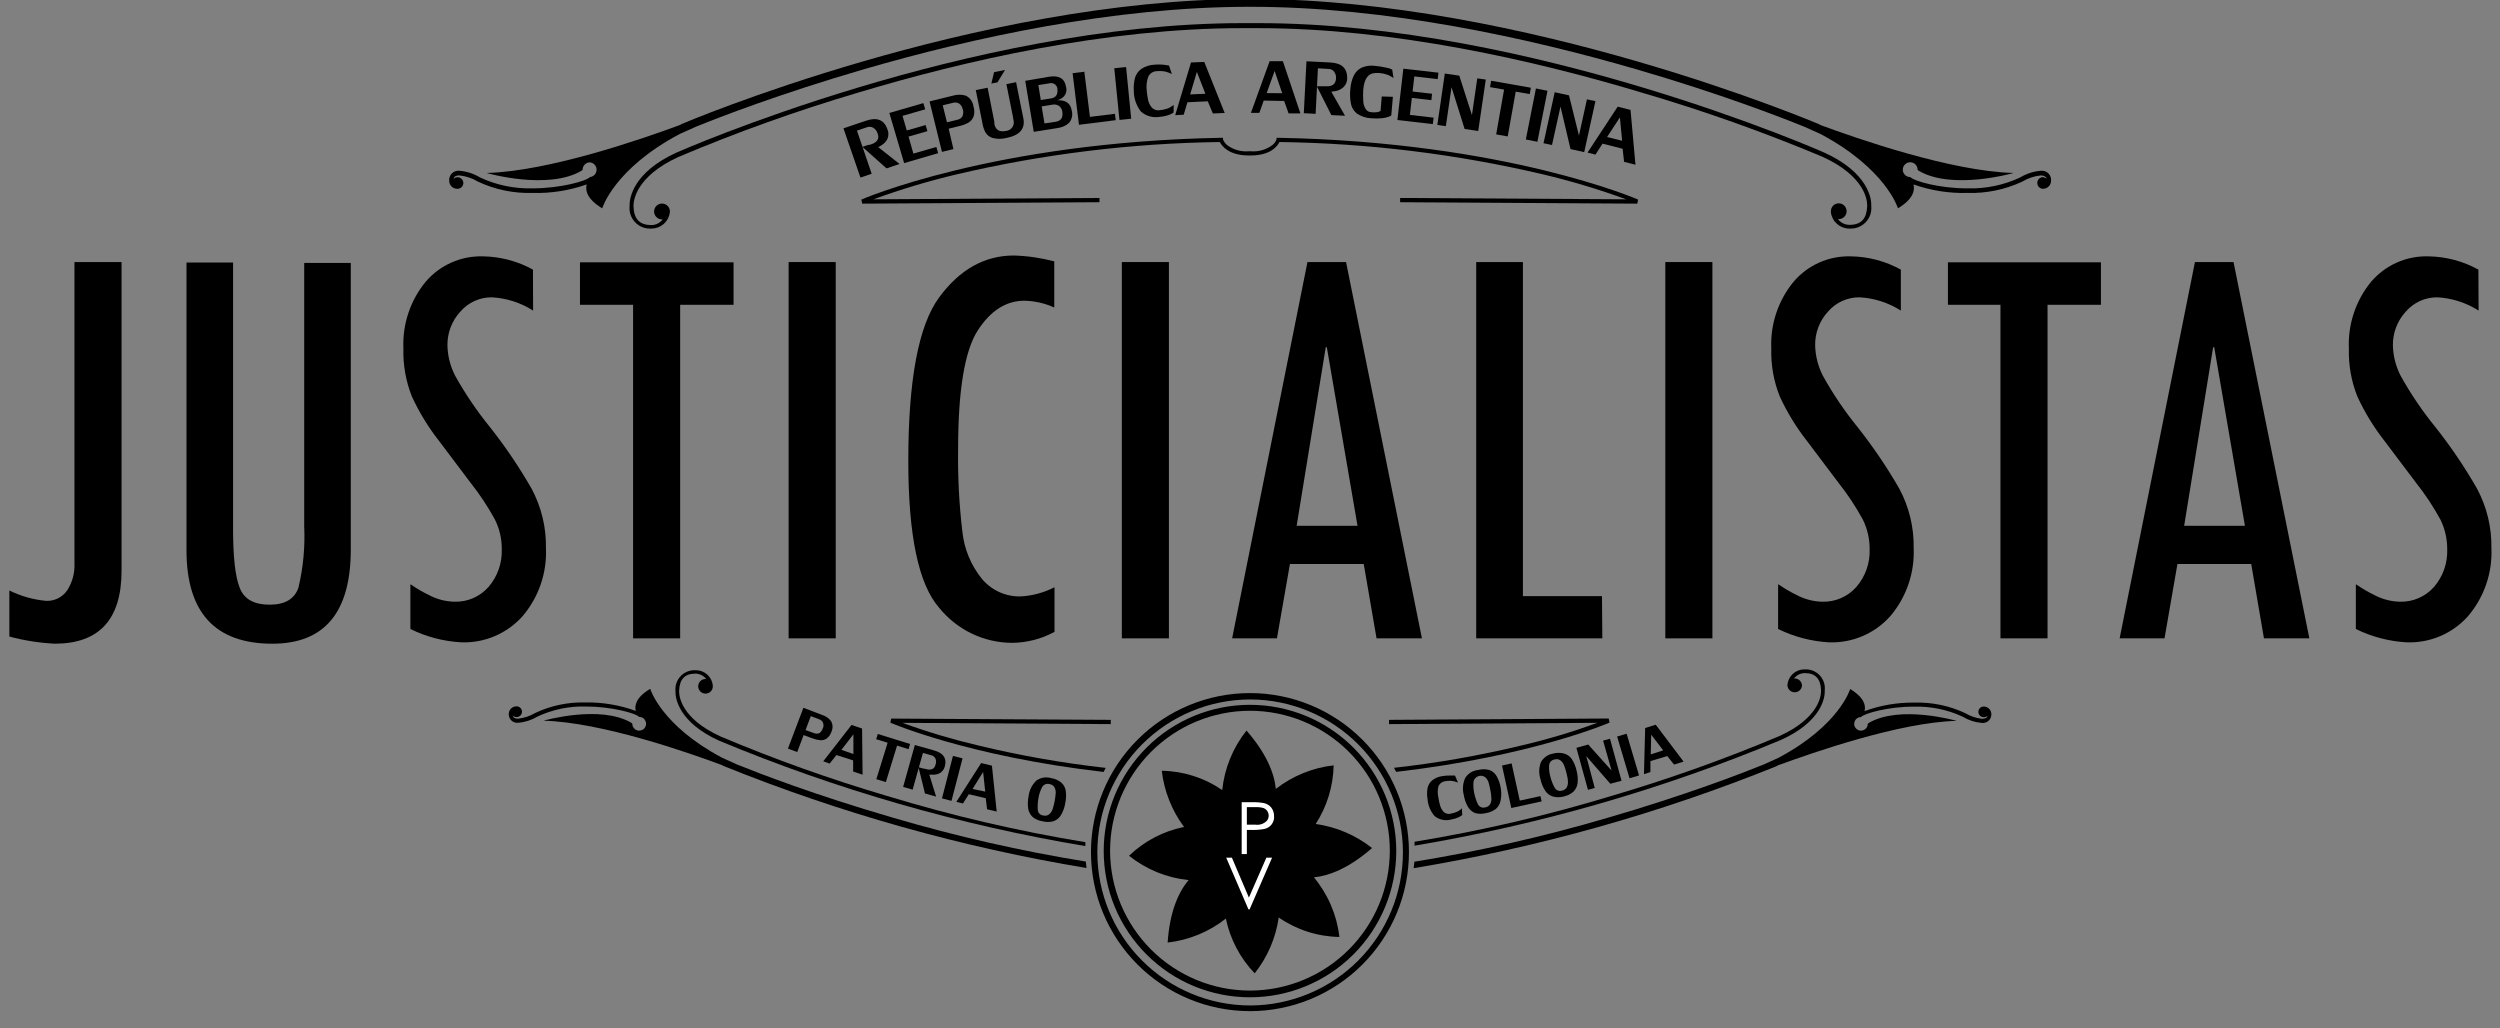 <svg width="124" height="51" viewBox="0 0 124 51" fill="none" xmlns="http://www.w3.org/2000/svg">
<rect x="0" y="0" width="124" height="51" fill="#808080" stroke="none"/>
<g clip-path="url(#clip0_1212_446)">
<path d="M43.551 7.29L44.617 8.133L43.972 8.352L42.775 7.285L43.075 7.184H43.133L43.209 7.159C43.505 7.062 43.631 6.881 43.53 6.623C43.498 6.506 43.422 6.405 43.319 6.341C43.272 6.312 43.219 6.295 43.164 6.29C43.109 6.285 43.054 6.292 43.003 6.311L42.505 6.48L43.235 8.618L42.678 8.807L41.835 6.366L42.956 5.987C43.5 5.801 43.854 5.945 44.015 6.408C44.048 6.485 44.065 6.567 44.065 6.651C44.065 6.734 44.048 6.817 44.015 6.893C43.951 7.018 43.855 7.123 43.736 7.197L43.572 7.294L43.551 7.29Z" fill="black"/>
<path d="M44.111 5.603L45.798 5.114L45.891 5.422L44.765 5.746L44.976 6.471L45.911 6.202L46 6.505L45.064 6.775L45.304 7.618L46.443 7.289L46.531 7.597L44.845 8.09L44.111 5.603Z" fill="black"/>
<path d="M48.285 5.287C48.341 5.451 48.341 5.629 48.285 5.793C48.233 5.919 48.139 6.025 48.02 6.092C47.877 6.167 47.726 6.223 47.568 6.256L47.054 6.383L47.29 7.395L46.721 7.534L46.105 5.03L47.256 4.747C47.469 4.681 47.697 4.681 47.91 4.747C48.012 4.799 48.1 4.875 48.166 4.969C48.231 5.064 48.272 5.173 48.285 5.287ZM47.745 5.405C47.735 5.35 47.714 5.299 47.684 5.252C47.653 5.206 47.614 5.166 47.568 5.135C47.525 5.11 47.477 5.093 47.427 5.087C47.377 5.08 47.326 5.084 47.278 5.097L46.759 5.223L46.97 6.067L47.467 5.944C47.521 5.937 47.573 5.918 47.619 5.889C47.664 5.86 47.703 5.821 47.733 5.776C47.761 5.715 47.776 5.648 47.779 5.581C47.781 5.514 47.77 5.447 47.745 5.384V5.405Z" fill="black"/>
<path d="M49.921 6.843C49.696 6.901 49.459 6.901 49.234 6.843C49.089 6.799 48.965 6.705 48.884 6.577C48.813 6.445 48.763 6.303 48.737 6.155L48.399 4.469L48.985 4.351L49.319 6.037C49.319 6.037 49.319 6.037 49.319 6.079C49.32 6.102 49.32 6.124 49.319 6.147C49.377 6.442 49.576 6.568 49.904 6.493C49.965 6.487 50.024 6.468 50.077 6.437C50.129 6.406 50.175 6.364 50.21 6.314C50.245 6.264 50.268 6.207 50.279 6.146C50.289 6.086 50.287 6.025 50.271 5.966C50.271 5.944 50.271 5.915 50.25 5.885C50.253 5.867 50.253 5.849 50.25 5.831L49.917 4.174L50.398 4.077L50.731 5.734L50.756 5.856C50.866 6.379 50.587 6.708 49.921 6.843ZM49.85 3.47L49.474 4.085L49.171 4.144L49.306 3.579L49.85 3.47Z" fill="black"/>
<path d="M52.029 3.807C52.526 3.727 52.804 3.891 52.872 4.296C52.901 4.384 52.904 4.479 52.882 4.569C52.859 4.659 52.812 4.741 52.745 4.806C52.656 4.888 52.547 4.946 52.429 4.975C52.851 4.949 53.1 5.118 53.159 5.485C53.188 5.591 53.191 5.703 53.167 5.81C53.142 5.917 53.092 6.017 53.02 6.1C52.863 6.239 52.667 6.326 52.459 6.349L51.274 6.539L50.852 4.009L52.029 3.807ZM52.45 4.393C52.443 4.346 52.426 4.302 52.399 4.263C52.373 4.224 52.339 4.191 52.299 4.167C52.259 4.143 52.214 4.127 52.167 4.122C52.121 4.116 52.073 4.121 52.029 4.136L51.502 4.22L51.624 4.962L52.13 4.882C52.379 4.84 52.488 4.675 52.442 4.393H52.45ZM52.358 6.041C52.627 5.999 52.737 5.83 52.691 5.535C52.684 5.479 52.665 5.424 52.636 5.375C52.607 5.325 52.568 5.283 52.522 5.249C52.428 5.191 52.315 5.17 52.206 5.19L51.666 5.278L51.805 6.121L52.358 6.041Z" fill="black"/>
<path d="M54.061 5.797L55.301 5.645L55.339 5.961L53.517 6.189L53.201 3.63L53.783 3.558L54.061 5.797Z" fill="black"/>
<path d="M55.854 3.326L56.107 5.889L55.525 5.949L55.268 3.385L55.854 3.326Z" fill="black"/>
<path d="M58.21 5.578C58.21 5.578 58.147 5.633 58.02 5.683C57.867 5.744 57.705 5.781 57.54 5.793C57.37 5.825 57.196 5.818 57.03 5.772C56.864 5.726 56.711 5.642 56.583 5.527C56.355 5.229 56.234 4.864 56.237 4.49C56.222 4.269 56.245 4.046 56.304 3.832C56.362 3.662 56.473 3.514 56.621 3.411C56.811 3.289 57.031 3.219 57.257 3.208C57.404 3.196 57.553 3.196 57.7 3.208L57.982 3.251L58.126 3.672C58.041 3.629 57.952 3.594 57.86 3.567C57.713 3.527 57.56 3.514 57.409 3.529C57.312 3.525 57.217 3.55 57.135 3.601C57.053 3.652 56.988 3.727 56.95 3.815C56.878 4.02 56.852 4.237 56.874 4.452C56.886 4.622 56.91 4.791 56.945 4.958C56.973 5.093 57.034 5.219 57.122 5.325C57.164 5.374 57.217 5.413 57.276 5.438C57.335 5.464 57.399 5.475 57.464 5.472C57.607 5.463 57.749 5.436 57.885 5.392C57.975 5.362 58.059 5.318 58.134 5.262C58.164 5.244 58.191 5.223 58.214 5.198L58.21 5.578Z" fill="black"/>
<path d="M58.897 5.072L58.712 5.691L58.29 5.712L59.074 3.099L59.732 3.073L60.744 5.603L60.158 5.628L59.905 5.025L58.897 5.072ZM59.787 4.65L59.365 3.567L59.032 4.684L59.787 4.65Z" fill="black"/>
<path d="M62.682 4.988L62.463 5.599H62.046L62.973 3.036H63.631L64.5 5.624H63.914L63.694 5.009L62.682 4.988ZM63.597 4.625L63.222 3.52L62.826 4.617L63.597 4.625Z" fill="black"/>
<path d="M66.039 4.562L66.714 5.742L66.035 5.708L65.314 4.279H65.63H65.689H65.773C66.083 4.296 66.247 4.169 66.267 3.9C66.28 3.778 66.246 3.656 66.174 3.558C66.141 3.514 66.098 3.479 66.049 3.455C66 3.431 65.946 3.418 65.892 3.419L65.369 3.389L65.255 5.645L64.669 5.615L64.8 3.04L65.98 3.099C66.558 3.128 66.823 3.389 66.823 3.887C66.822 3.971 66.804 4.054 66.77 4.131C66.736 4.208 66.687 4.277 66.625 4.334C66.52 4.426 66.392 4.489 66.254 4.515C66.192 4.529 66.128 4.538 66.064 4.54C66.064 4.54 66.035 4.566 66.039 4.562Z" fill="black"/>
<path d="M69.088 4.802L69.007 5.725C69.007 5.725 68.969 5.759 68.889 5.788C68.778 5.83 68.662 5.855 68.544 5.864C68.359 5.883 68.172 5.883 67.987 5.864C67.752 5.85 67.524 5.776 67.325 5.649C67.168 5.534 67.057 5.367 67.013 5.177C66.959 4.918 66.948 4.651 66.98 4.389C66.996 4.163 67.055 3.943 67.152 3.739C67.233 3.576 67.365 3.442 67.528 3.36C67.725 3.273 67.942 3.24 68.156 3.263C68.366 3.28 68.574 3.312 68.78 3.36C68.876 3.374 68.969 3.406 69.054 3.453L69.117 3.874L69.033 3.815C68.956 3.766 68.874 3.726 68.788 3.697C68.666 3.655 68.538 3.63 68.409 3.621H68.24C67.873 3.621 67.662 3.891 67.616 4.464C67.606 4.634 67.606 4.805 67.616 4.975C67.616 5.108 67.648 5.24 67.709 5.358C67.732 5.412 67.769 5.458 67.816 5.494C67.862 5.529 67.917 5.552 67.975 5.561C68.09 5.579 68.209 5.579 68.324 5.561C68.378 5.55 68.429 5.53 68.476 5.502L68.535 4.785L69.088 4.802Z" fill="black"/>
<path d="M69.606 3.407L71.347 3.605L71.309 3.925L70.15 3.79L70.065 4.541L71.031 4.65L70.997 4.967L70.027 4.857L69.93 5.7L71.106 5.835L71.069 6.156L69.311 5.953L69.606 3.407Z" fill="black"/>
<path d="M73.008 5.709L73.273 3.887L73.695 3.946L73.32 6.497L72.645 6.396L71.996 4.326L71.714 6.257L71.292 6.198L71.663 3.647L72.38 3.752L73.008 5.709Z" fill="black"/>
<path d="M74.602 4.444L73.906 4.322L73.961 4.005L75.93 4.351L75.875 4.667L75.18 4.545L74.783 6.767L74.21 6.666L74.602 4.444Z" fill="black"/>
<path d="M76.756 4.503L76.254 7.032L75.681 6.918L76.182 4.389L76.756 4.503Z" fill="black"/>
<path d="M78.316 6.724L78.712 4.928L79.134 5.017L78.577 7.546L77.898 7.395L77.401 5.287L76.979 7.192L76.558 7.104L77.114 4.574L77.822 4.73L78.316 6.724Z" fill="black"/>
<path d="M79.487 7.125L79.133 7.669L78.741 7.568L80.238 5.291L80.874 5.451L81.119 8.171L80.554 8.027L80.482 7.378L79.487 7.125ZM80.457 6.982L80.347 5.822L79.711 6.796L80.457 6.982Z" fill="black"/>
<path d="M61.625 1.396C54.879 1.396 47.868 2.998 42.556 4.596C39.525 5.492 36.546 6.559 33.635 7.791C31.527 8.765 31.426 9.954 31.422 10.194V10.249C31.447 10.861 31.717 11.156 32.294 11.164H32.324C32.431 11.161 32.535 11.133 32.63 11.084C32.724 11.036 32.807 10.966 32.872 10.882H32.838C32.762 10.882 32.687 10.861 32.623 10.819C32.559 10.778 32.508 10.718 32.477 10.649C32.446 10.579 32.436 10.501 32.448 10.426C32.461 10.351 32.495 10.28 32.547 10.224C32.598 10.168 32.666 10.128 32.74 10.109C32.814 10.091 32.892 10.094 32.964 10.119C33.036 10.144 33.099 10.19 33.146 10.25C33.193 10.311 33.221 10.384 33.226 10.46C33.228 10.484 33.228 10.508 33.226 10.532C33.199 10.75 33.094 10.952 32.931 11.1C32.768 11.247 32.557 11.332 32.337 11.337H32.282C32.136 11.344 31.991 11.319 31.856 11.265C31.721 11.21 31.6 11.128 31.5 11.022C31.4 10.916 31.324 10.79 31.277 10.653C31.23 10.515 31.213 10.369 31.228 10.224C31.224 10.202 31.224 10.179 31.228 10.156C31.228 9.853 31.38 8.554 33.563 7.564C33.563 7.564 48.066 1.151 61.642 1.147H62.401C75.972 1.147 90.466 7.559 90.475 7.564C92.659 8.554 92.819 9.853 92.815 10.156C92.816 10.179 92.816 10.201 92.815 10.224C92.829 10.369 92.811 10.515 92.764 10.653C92.717 10.791 92.64 10.916 92.54 11.022C92.439 11.128 92.317 11.21 92.182 11.265C92.047 11.319 91.902 11.344 91.757 11.337H91.702C91.481 11.332 91.271 11.247 91.107 11.1C90.944 10.952 90.839 10.75 90.812 10.532C90.81 10.508 90.81 10.484 90.812 10.46C90.815 10.359 90.858 10.264 90.93 10.194C91.002 10.124 91.099 10.085 91.2 10.085C91.304 10.085 91.404 10.126 91.477 10.2C91.551 10.273 91.592 10.373 91.592 10.477C91.592 10.581 91.551 10.681 91.477 10.754C91.404 10.828 91.304 10.869 91.2 10.869H91.162C91.227 10.954 91.31 11.023 91.404 11.072C91.499 11.121 91.603 11.148 91.71 11.152H91.74C92.317 11.152 92.583 10.848 92.612 10.237V10.182C92.612 9.941 92.52 8.753 90.403 7.779C87.477 6.551 84.485 5.488 81.44 4.596C76.128 2.998 69.129 1.396 62.375 1.396H61.625Z" fill="black"/>
<path d="M61.967 0.337C55.221 0.337 48.206 1.88 42.889 3.423C38.673 4.65 35.651 5.826 34.525 6.282L33.715 6.644C30.444 8.381 29.87 10.333 29.87 10.333C29.095 9.865 29.027 9.431 29.099 9.148C28.237 9.452 27.327 9.595 26.413 9.57C25.48 9.597 24.553 9.405 23.707 9.009C23.426 8.839 23.11 8.734 22.784 8.702C22.569 8.702 22.518 8.786 22.497 8.87C22.53 8.838 22.572 8.814 22.617 8.801C22.662 8.788 22.709 8.787 22.755 8.796C22.8 8.806 22.843 8.827 22.879 8.857C22.915 8.886 22.943 8.925 22.961 8.968C22.979 9.011 22.985 9.058 22.981 9.105C22.976 9.151 22.96 9.196 22.935 9.235C22.909 9.274 22.874 9.306 22.833 9.328C22.792 9.351 22.746 9.363 22.699 9.363H22.67C22.616 9.363 22.563 9.352 22.514 9.33C22.465 9.308 22.421 9.276 22.384 9.237C22.348 9.197 22.32 9.151 22.302 9.1C22.285 9.049 22.278 8.995 22.282 8.942C22.28 8.918 22.28 8.894 22.282 8.87C22.297 8.75 22.358 8.64 22.454 8.565C22.55 8.49 22.671 8.455 22.792 8.47C23.153 8.5 23.502 8.614 23.812 8.803C24.628 9.184 25.522 9.368 26.422 9.342C27.805 9.342 29.095 8.976 29.263 8.782C29.353 8.772 29.437 8.729 29.497 8.662C29.558 8.595 29.591 8.507 29.591 8.417C29.591 8.326 29.558 8.239 29.497 8.172C29.437 8.105 29.353 8.062 29.263 8.052C29.166 8.052 29.073 8.091 29.004 8.16C28.935 8.229 28.897 8.322 28.897 8.419L28.859 8.461C27.172 9.46 24.133 8.579 24.133 8.579C27.227 8.503 31.919 6.868 33.72 6.202L33.808 6.151C33.808 6.151 48.362 -0.047 61.962 -0.051H62.047C75.647 -0.051 90.188 6.151 90.201 6.151L90.294 6.202C92.09 6.868 96.782 8.503 99.877 8.579C99.877 8.579 96.824 9.46 95.155 8.461L95.113 8.419C95.113 8.346 95.093 8.275 95.053 8.214C95.013 8.153 94.955 8.105 94.888 8.077C94.821 8.049 94.747 8.041 94.675 8.055C94.604 8.069 94.538 8.104 94.487 8.156C94.435 8.207 94.4 8.273 94.386 8.344C94.372 8.416 94.379 8.49 94.408 8.557C94.436 8.624 94.484 8.682 94.545 8.722C94.606 8.762 94.677 8.783 94.75 8.782C94.915 8.976 96.205 9.351 97.592 9.342C98.49 9.368 99.383 9.184 100.197 8.803C100.507 8.615 100.856 8.501 101.217 8.47C101.277 8.462 101.338 8.466 101.397 8.482C101.455 8.498 101.51 8.526 101.558 8.563C101.606 8.6 101.646 8.646 101.675 8.699C101.705 8.752 101.724 8.81 101.732 8.87C101.732 8.896 101.732 8.921 101.732 8.942C101.735 8.996 101.728 9.05 101.709 9.1C101.691 9.151 101.663 9.198 101.626 9.237C101.59 9.277 101.545 9.308 101.496 9.33C101.447 9.352 101.393 9.363 101.34 9.363H101.306C101.235 9.355 101.17 9.321 101.123 9.268C101.076 9.214 101.05 9.146 101.05 9.075C101.05 9.004 101.076 8.935 101.123 8.882C101.17 8.829 101.235 8.794 101.306 8.786C101.383 8.787 101.457 8.817 101.512 8.87C101.487 8.786 101.437 8.71 101.222 8.702C100.896 8.734 100.582 8.839 100.302 9.009C99.456 9.404 98.529 9.596 97.596 9.57C96.682 9.595 95.772 9.452 94.91 9.148C94.982 9.431 94.91 9.865 94.139 10.333C94.139 10.333 93.561 8.381 90.294 6.644L89.484 6.282C88.354 5.826 85.344 4.65 81.116 3.423C75.799 1.88 68.792 0.337 62.038 0.337H61.967Z" fill="black"/>
<path d="M69.446 10.03V9.819L80.656 9.886C79.306 9.393 77.927 8.979 76.528 8.647C72.243 7.64 67.861 7.102 63.459 7.045C63.366 7.239 63.037 7.715 62.017 7.711H61.946C60.942 7.711 60.601 7.239 60.504 7.045C56.109 7.103 51.734 7.641 47.455 8.647C46.055 8.978 44.675 9.392 43.324 9.886L54.534 9.819V10.03L42.767 10.101L42.721 9.899C42.721 9.899 49.247 7.045 60.575 6.834H60.66V6.914C60.704 7.024 60.775 7.121 60.866 7.197C61.171 7.425 61.549 7.534 61.929 7.504H62.047C62.426 7.534 62.804 7.425 63.109 7.197C63.204 7.124 63.275 7.026 63.316 6.914V6.834H63.396C74.728 7.045 81.238 9.895 81.25 9.899L81.208 10.101L69.437 10.03H69.446Z" fill="black"/>
<path d="M43.994 39.478C41.187 38.651 38.43 37.666 35.734 36.527C33.77 35.629 33.69 34.525 33.685 34.305V34.255C33.707 33.69 33.96 33.412 34.491 33.412H34.52C34.619 33.417 34.715 33.443 34.802 33.489C34.89 33.535 34.966 33.599 35.026 33.677H34.992C34.896 33.677 34.804 33.715 34.736 33.783C34.668 33.851 34.63 33.944 34.63 34.04C34.63 34.136 34.668 34.228 34.736 34.296C34.804 34.364 34.896 34.402 34.992 34.402C35.086 34.404 35.176 34.368 35.244 34.303C35.312 34.239 35.352 34.15 35.355 34.057C35.357 34.036 35.357 34.014 35.355 33.993C35.333 33.79 35.237 33.601 35.085 33.463C34.934 33.325 34.738 33.247 34.533 33.243H34.482C34.348 33.237 34.214 33.261 34.089 33.312C33.964 33.362 33.851 33.439 33.759 33.537C33.666 33.635 33.595 33.752 33.551 33.879C33.508 34.006 33.492 34.142 33.504 34.276C33.503 34.297 33.503 34.318 33.504 34.339C33.504 34.617 33.648 35.823 35.667 36.738C41.503 39.169 47.598 40.923 53.834 41.966C53.834 41.903 53.834 41.835 53.834 41.772C50.506 41.227 47.219 40.46 43.994 39.478Z" fill="black"/>
<path d="M88.346 36.696C90.365 35.781 90.513 34.588 90.508 34.297C90.512 34.276 90.512 34.255 90.508 34.234C90.522 34.099 90.506 33.964 90.463 33.836C90.419 33.708 90.348 33.591 90.255 33.493C90.163 33.395 90.05 33.319 89.925 33.268C89.8 33.218 89.665 33.195 89.53 33.201H89.48C89.275 33.205 89.079 33.283 88.927 33.421C88.776 33.559 88.68 33.748 88.658 33.951C88.656 33.972 88.656 33.993 88.658 34.014C88.667 34.103 88.709 34.185 88.776 34.245C88.842 34.305 88.929 34.338 89.018 34.338C89.107 34.338 89.194 34.305 89.26 34.245C89.327 34.185 89.369 34.103 89.379 34.014C89.379 33.967 89.369 33.92 89.351 33.876C89.333 33.832 89.306 33.792 89.272 33.758C89.239 33.724 89.199 33.698 89.155 33.679C89.111 33.661 89.064 33.652 89.016 33.652H88.982C89.043 33.574 89.119 33.51 89.206 33.464C89.293 33.418 89.39 33.392 89.488 33.386H89.518C90.053 33.386 90.302 33.673 90.323 34.229C90.326 34.246 90.326 34.263 90.323 34.28C90.323 34.499 90.234 35.604 88.274 36.502C85.577 37.639 82.818 38.624 80.011 39.453C76.783 40.437 73.492 41.205 70.162 41.751V41.945C76.404 40.897 82.505 39.136 88.346 36.696Z" fill="black"/>
<path d="M98.422 35.043H98.393C98.322 35.043 98.255 35.071 98.205 35.121C98.155 35.171 98.127 35.238 98.127 35.309C98.127 35.379 98.155 35.447 98.205 35.496C98.255 35.546 98.322 35.574 98.393 35.574C98.428 35.575 98.463 35.568 98.495 35.555C98.528 35.542 98.557 35.523 98.582 35.498C98.561 35.578 98.515 35.646 98.317 35.654C98.019 35.622 97.731 35.526 97.474 35.372C96.691 35.004 95.834 34.825 94.969 34.849C94.121 34.837 93.278 34.979 92.482 35.271C92.549 35.009 92.482 34.609 91.769 34.175C91.769 34.175 91.238 35.983 88.207 37.59L87.461 37.927C86.415 38.348 83.624 39.436 79.712 40.57C76.575 41.493 73.382 42.218 70.154 42.741L70.116 43.062C76.283 42.04 82.318 40.343 88.114 38.003L88.198 37.956C89.885 37.341 94.21 35.823 97.052 35.755C97.052 35.755 94.227 34.942 92.68 35.865L92.642 35.907C92.641 35.974 92.621 36.039 92.583 36.093C92.546 36.148 92.493 36.191 92.431 36.216C92.369 36.241 92.302 36.247 92.237 36.233C92.171 36.22 92.112 36.187 92.065 36.14C92.018 36.093 91.986 36.033 91.974 35.967C91.961 35.902 91.968 35.834 91.994 35.773C92.019 35.712 92.062 35.659 92.118 35.622C92.173 35.586 92.238 35.566 92.305 35.566C92.461 35.389 93.654 35.043 94.936 35.051C95.769 35.027 96.596 35.197 97.351 35.549C97.638 35.724 97.961 35.829 98.296 35.857C98.351 35.864 98.407 35.86 98.461 35.845C98.515 35.83 98.566 35.804 98.609 35.77C98.653 35.736 98.69 35.693 98.717 35.644C98.744 35.595 98.762 35.541 98.768 35.486C98.776 35.433 98.773 35.379 98.759 35.327C98.746 35.275 98.721 35.227 98.687 35.185C98.653 35.143 98.611 35.109 98.563 35.084C98.516 35.06 98.463 35.046 98.41 35.043H98.422Z" fill="black"/>
<path d="M44.306 40.562C40.394 39.428 37.602 38.34 36.557 37.919L35.811 37.581C32.784 35.975 32.252 34.166 32.252 34.166C31.532 34.588 31.468 35.01 31.536 35.262C30.739 34.971 29.896 34.828 29.048 34.841C28.184 34.817 27.326 34.996 26.544 35.364C26.287 35.517 25.999 35.614 25.701 35.646C25.503 35.646 25.456 35.57 25.435 35.49C25.486 35.539 25.554 35.566 25.625 35.566C25.695 35.566 25.763 35.538 25.813 35.488C25.863 35.438 25.891 35.371 25.891 35.3C25.891 35.23 25.863 35.162 25.813 35.112C25.763 35.063 25.695 35.035 25.625 35.035H25.595C25.542 35.038 25.489 35.052 25.442 35.076C25.394 35.101 25.352 35.135 25.318 35.176C25.284 35.218 25.259 35.267 25.245 35.318C25.232 35.37 25.229 35.424 25.237 35.477C25.243 35.533 25.261 35.587 25.288 35.636C25.315 35.684 25.352 35.727 25.395 35.762C25.439 35.796 25.49 35.822 25.544 35.837C25.598 35.851 25.654 35.855 25.709 35.848C26.045 35.821 26.37 35.715 26.658 35.541C27.412 35.189 28.238 35.018 29.069 35.043C30.334 35.043 31.548 35.38 31.7 35.557C31.768 35.557 31.834 35.576 31.891 35.613C31.948 35.65 31.992 35.703 32.019 35.765C32.045 35.828 32.053 35.897 32.04 35.963C32.027 36.029 31.995 36.091 31.947 36.139C31.9 36.187 31.839 36.22 31.773 36.234C31.706 36.247 31.637 36.241 31.575 36.215C31.512 36.189 31.458 36.145 31.421 36.089C31.383 36.033 31.363 35.967 31.363 35.899L31.325 35.857C29.778 34.934 26.953 35.747 26.953 35.747C29.82 35.815 34.162 37.333 35.806 37.948L35.891 37.994C41.687 40.334 47.723 42.03 53.889 43.053C53.889 42.948 53.864 42.843 53.855 42.733C50.63 42.21 47.44 41.485 44.306 40.562Z" fill="black"/>
<path d="M48.555 36.983C47.269 36.682 46.002 36.305 44.761 35.853L55.094 35.916V35.705L44.204 35.642L44.162 35.844C44.162 35.844 47.956 37.505 54.74 38.289C54.774 38.222 54.803 38.155 54.841 38.087C52.725 37.851 50.625 37.482 48.555 36.983Z" fill="black"/>
<path d="M79.834 35.84L79.792 35.638L68.894 35.705V35.916L79.231 35.852C77.99 36.305 76.723 36.683 75.437 36.982C73.364 37.481 71.261 37.849 69.142 38.083C69.18 38.15 69.21 38.218 69.248 38.285C76.04 37.497 79.826 35.844 79.834 35.84Z" fill="black"/>
<path d="M54.112 42.282C54.11 41.245 54.312 40.217 54.708 39.258C55.103 38.299 55.684 37.428 56.417 36.693C57.149 35.959 58.02 35.377 58.978 34.979C59.936 34.581 60.963 34.377 62 34.377C64.092 34.378 66.097 35.21 67.575 36.689C69.054 38.168 69.884 40.174 69.884 42.265C69.884 44.356 69.054 46.362 67.575 47.841C66.097 49.32 64.092 50.152 62 50.153C59.908 50.153 57.902 49.322 56.423 47.843C54.943 46.363 54.112 44.357 54.112 42.265V42.282ZM54.428 42.282C54.428 44.294 55.228 46.225 56.651 47.648C58.074 49.071 60.005 49.871 62.017 49.871C64.026 49.865 65.951 49.063 67.37 47.641C68.788 46.218 69.585 44.291 69.585 42.282C69.585 40.273 68.788 38.346 67.37 36.923C65.951 35.501 64.026 34.699 62.017 34.693C60.005 34.693 58.074 35.493 56.651 36.916C55.228 38.339 54.428 40.269 54.428 42.282Z" fill="black"/>
<path d="M54.744 42.21C54.744 41.258 54.932 40.314 55.297 39.434C55.661 38.554 56.196 37.755 56.87 37.081C57.543 36.408 58.343 35.874 59.224 35.51C60.104 35.145 61.047 34.958 62 34.959C63.923 34.959 65.768 35.723 67.129 37.082C68.49 38.442 69.254 40.287 69.255 42.21C69.254 44.134 68.49 45.979 67.129 47.34C65.769 48.7 63.924 49.465 62 49.466C61.047 49.466 60.103 49.279 59.222 48.915C58.342 48.55 57.542 48.016 56.868 47.342C56.194 46.668 55.66 45.868 55.295 44.987C54.931 44.107 54.744 43.163 54.744 42.21ZM55.06 42.21C55.066 44.047 55.799 45.807 57.1 47.105C58.401 48.403 60.163 49.132 62 49.133C63.839 49.131 65.603 48.399 66.903 47.098C68.203 45.797 68.934 44.033 68.935 42.193C68.934 40.354 68.203 38.59 66.903 37.289C65.603 35.988 63.839 35.256 62 35.254C60.16 35.256 58.396 35.988 57.095 37.289C55.794 38.59 55.063 40.354 55.06 42.193V42.21Z" fill="black"/>
<path d="M6.029 28.306C6.029 30.72 4.924 31.927 2.715 31.927C1.954 31.889 1.2 31.77 0.464 31.573V29.288C1.037 29.571 1.657 29.746 2.294 29.803C2.494 29.81 2.692 29.768 2.872 29.68C3.051 29.591 3.206 29.46 3.322 29.297C3.591 28.888 3.721 28.403 3.693 27.914V12.998H6.029V28.306Z" fill="black"/>
<path d="M17.399 27.252C17.399 30.366 16.104 31.925 13.512 31.928C10.671 31.928 9.25 30.382 9.25 27.29V13.023H11.56V26.228C11.56 27.644 11.67 28.622 11.898 29.179C12.125 29.735 12.619 29.992 13.377 29.992C14.136 29.992 14.613 29.706 14.802 29.149C15.039 28.154 15.136 27.131 15.089 26.11V13.04H17.399V27.252Z" fill="black"/>
<path d="M26.442 15.405C25.828 15.012 25.122 14.786 24.393 14.747C24.099 14.745 23.807 14.807 23.538 14.929C23.27 15.05 23.031 15.229 22.838 15.451C22.413 15.909 22.182 16.514 22.193 17.138C22.205 17.661 22.337 18.174 22.576 18.639C23.079 19.539 23.659 20.394 24.309 21.194C25.07 22.156 25.757 23.173 26.367 24.238C26.852 25.144 27.098 26.16 27.079 27.189C27.133 28.419 26.718 29.624 25.92 30.561C25.54 30.987 25.071 31.325 24.547 31.549C24.022 31.773 23.454 31.88 22.884 31.86C22.005 31.812 21.145 31.587 20.355 31.198V28.98C20.383 28.993 20.41 29.008 20.435 29.027C20.702 29.212 20.984 29.375 21.278 29.516C21.668 29.723 22.101 29.836 22.543 29.845C22.86 29.854 23.176 29.794 23.467 29.668C23.758 29.542 24.019 29.353 24.229 29.115C24.678 28.596 24.913 27.925 24.887 27.239C24.892 26.73 24.777 26.227 24.549 25.772C24.198 25.127 23.792 24.514 23.335 23.938L21.775 21.868C21.243 21.189 20.792 20.451 20.43 19.667C20.13 18.913 19.986 18.105 20.009 17.294C19.955 16.091 20.346 14.911 21.109 13.98C21.459 13.568 21.898 13.24 22.392 13.021C22.886 12.802 23.423 12.698 23.963 12.715C24.828 12.729 25.677 12.955 26.434 13.373L26.442 15.405Z" fill="black"/>
<path d="M36.384 15.118H33.736V31.662H31.401V15.118H28.766V13.011H36.384V15.118Z" fill="black"/>
<path d="M39.116 12.998H41.452V31.662H39.116V12.998Z" fill="black"/>
<path d="M52.303 31.341C51.656 31.692 50.932 31.879 50.195 31.885C49.501 31.882 48.815 31.723 48.189 31.421C47.564 31.119 47.013 30.681 46.578 30.14C45.558 28.976 45.049 26.546 45.052 22.85C45.052 18.84 45.56 16.141 46.578 14.756C47.595 13.37 48.829 12.676 50.28 12.673C50.959 12.692 51.634 12.79 52.291 12.964V15.253C51.826 15.041 51.322 14.926 50.811 14.916C49.904 14.916 49.124 15.409 48.488 16.404C47.851 17.399 47.522 19.355 47.522 22.277C47.502 23.642 47.572 25.007 47.733 26.362C47.821 27.223 48.158 28.039 48.703 28.711C48.936 28.99 49.229 29.213 49.561 29.365C49.892 29.516 50.253 29.59 50.617 29.583C51.205 29.552 51.779 29.397 52.303 29.128V31.341Z" fill="black"/>
<path d="M55.643 12.998H57.978V31.662H55.643V12.998Z" fill="black"/>
<path d="M70.528 31.662H68.277L67.641 27.973H63.981L63.336 31.662H61.114L64.85 12.998H66.764L70.528 31.662ZM67.333 26.08L65.811 17.226H65.756L64.314 26.08H67.333Z" fill="black"/>
<path d="M79.475 31.662H73.219V12.998H75.537V29.567H79.458L79.475 31.662Z" fill="black"/>
<path d="M82.6 12.998H84.935V31.662H82.6V12.998Z" fill="black"/>
<path d="M94.282 15.405C93.666 15.012 92.958 14.785 92.228 14.747C91.934 14.745 91.642 14.807 91.374 14.929C91.105 15.05 90.866 15.229 90.673 15.451C90.249 15.91 90.02 16.514 90.032 17.138C90.045 17.661 90.176 18.174 90.416 18.639C90.915 19.54 91.493 20.395 92.144 21.194C92.904 22.157 93.593 23.174 94.206 24.238C94.692 25.144 94.937 26.16 94.918 27.189C94.97 28.419 94.556 29.623 93.759 30.561C93.379 30.987 92.91 31.325 92.386 31.549C91.861 31.773 91.294 31.88 90.723 31.86C89.844 31.811 88.984 31.586 88.194 31.198V28.98C88.224 28.992 88.252 29.007 88.278 29.027C88.546 29.212 88.828 29.375 89.121 29.516C89.511 29.723 89.945 29.836 90.386 29.845C90.704 29.855 91.019 29.794 91.311 29.668C91.602 29.542 91.862 29.354 92.073 29.115C92.524 28.597 92.761 27.926 92.734 27.239C92.738 26.731 92.622 26.228 92.397 25.772C92.046 25.127 91.64 24.514 91.183 23.938L89.623 21.868C89.091 21.189 88.639 20.451 88.278 19.667C87.976 18.914 87.832 18.106 87.856 17.294C87.802 16.091 88.194 14.911 88.957 13.98C89.306 13.568 89.744 13.241 90.237 13.021C90.731 12.802 91.267 12.698 91.807 12.715C92.673 12.728 93.523 12.954 94.282 13.373V15.405Z" fill="black"/>
<path d="M104.206 15.118H101.558V31.662H99.223V15.118H96.617V13.011H104.206V15.118Z" fill="black"/>
<path d="M114.544 31.662H112.292L111.66 27.973H108.001L107.36 31.662H105.134L108.869 12.998H110.783L114.544 31.662ZM111.348 26.08L109.826 17.226H109.771L108.334 26.08H111.348Z" fill="black"/>
<path d="M122.938 15.405C122.322 15.012 121.614 14.785 120.884 14.747C120.59 14.746 120.299 14.808 120.031 14.929C119.764 15.051 119.525 15.229 119.333 15.451C118.908 15.909 118.677 16.514 118.688 17.138C118.701 17.661 118.832 18.174 119.072 18.639C119.572 19.54 120.152 20.395 120.804 21.194C121.565 22.156 122.252 23.173 122.862 24.238C123.347 25.144 123.593 26.16 123.574 27.189C123.628 28.419 123.213 29.624 122.415 30.561C122.035 30.987 121.566 31.325 121.042 31.549C120.517 31.773 119.95 31.88 119.379 31.86C118.5 31.812 117.64 31.587 116.85 31.198V28.98C116.878 28.993 116.905 29.008 116.93 29.027C117.197 29.212 117.479 29.375 117.773 29.516C118.163 29.723 118.596 29.836 119.038 29.845C119.355 29.854 119.671 29.793 119.962 29.667C120.253 29.541 120.513 29.353 120.724 29.115C121.173 28.596 121.408 27.925 121.382 27.239C121.385 26.731 121.27 26.228 121.045 25.772C120.693 25.127 120.287 24.514 119.83 23.938L118.27 21.868C117.738 21.189 117.287 20.451 116.926 19.667C116.625 18.913 116.482 18.105 116.504 17.294C116.45 16.091 116.842 14.911 117.604 13.98C117.954 13.568 118.393 13.24 118.887 13.021C119.381 12.802 119.918 12.698 120.459 12.715C121.324 12.729 122.172 12.955 122.929 13.373L122.938 15.405Z" fill="black"/>
<path d="M65.171 43.517C65.976 43.433 66.941 43.032 68.054 42.063C67.245 41.424 66.28 41.012 65.259 40.87C65.82 40.001 66.128 38.994 66.149 37.961C65.105 38.081 64.113 38.485 63.282 39.129C63.198 38.323 62.801 37.354 61.827 36.236C61.152 37.085 60.734 38.109 60.622 39.188C59.739 38.579 58.696 38.246 57.624 38.23C57.741 39.24 58.122 40.201 58.729 41.017C57.702 41.223 56.755 41.719 56.001 42.447C56.849 43.123 57.873 43.542 58.952 43.652C58.429 44.285 58.016 45.254 57.915 46.751C58.969 46.631 59.969 46.219 60.803 45.562C61.016 46.583 61.511 47.524 62.232 48.277C62.868 47.475 63.279 46.52 63.425 45.507C64.311 46.12 65.359 46.456 66.436 46.473C66.308 45.386 65.869 44.36 65.171 43.517Z" fill="black"/>
<path d="M63.096 42.539L61.979 45.107H61.924L60.819 42.539H61.102L61.945 44.521L62.813 42.539H63.096Z" fill="white"/>
<path d="M63.193 40.469C63.208 40.623 63.163 40.777 63.067 40.899C62.971 41.02 62.832 41.1 62.679 41.123C62.463 41.159 62.244 41.173 62.025 41.165H61.844V42.362H61.587V39.79H62.101C62.299 39.784 62.497 39.798 62.691 39.833C62.836 39.864 62.966 39.944 63.058 40.06C63.147 40.178 63.194 40.322 63.193 40.469ZM62.928 40.469C62.929 40.386 62.906 40.303 62.86 40.233C62.816 40.164 62.751 40.111 62.675 40.081C62.553 40.045 62.426 40.029 62.299 40.035H61.844V40.903H62.266C62.372 40.919 62.481 40.909 62.582 40.873C62.684 40.837 62.775 40.776 62.847 40.697C62.896 40.63 62.924 40.551 62.928 40.469Z" fill="white"/>
<path d="M41.241 36.291C41.197 36.429 41.111 36.55 40.996 36.637C40.9 36.699 40.785 36.725 40.672 36.713C40.537 36.7 40.405 36.667 40.279 36.616L39.858 36.46L39.542 37.303L39.082 37.13L39.849 35.106L40.777 35.461C40.957 35.516 41.114 35.627 41.228 35.777C41.269 35.856 41.292 35.943 41.294 36.032C41.296 36.122 41.278 36.21 41.241 36.291ZM40.819 36.114C40.837 36.071 40.846 36.026 40.846 35.979C40.846 35.933 40.837 35.887 40.819 35.844C40.802 35.806 40.777 35.772 40.745 35.743C40.714 35.715 40.678 35.693 40.638 35.68L40.216 35.52L39.955 36.211L40.376 36.363C40.418 36.38 40.464 36.389 40.509 36.389C40.555 36.389 40.6 36.38 40.642 36.363C40.727 36.303 40.787 36.215 40.811 36.114H40.819Z" fill="black"/>
<path d="M41.486 37.45L41.152 37.872L40.832 37.762L42.236 35.958L42.759 36.135L42.784 38.424L42.316 38.268V37.716L41.486 37.45ZM42.329 37.4V36.422L41.734 37.193L42.329 37.4Z" fill="black"/>
<path d="M44.027 36.839L43.458 36.666L43.538 36.405L45.14 36.902L45.064 37.159L44.495 36.982L43.939 38.791L43.466 38.648L44.027 36.839Z" fill="black"/>
<path d="M46.093 38.42L46.431 39.512L45.878 39.356L45.558 38.053L45.811 38.125H45.862C45.883 38.135 45.906 38.142 45.929 38.146C46.178 38.218 46.351 38.146 46.401 37.927C46.44 37.832 46.44 37.726 46.401 37.632C46.382 37.59 46.354 37.553 46.319 37.524C46.284 37.495 46.243 37.474 46.199 37.463L45.777 37.345L45.267 39.166L44.795 39.031L45.377 36.953L46.334 37.223C46.797 37.353 46.975 37.619 46.861 38.02C46.826 38.157 46.738 38.276 46.616 38.348C46.512 38.402 46.396 38.428 46.279 38.424H46.119L46.093 38.42Z" fill="black"/>
<path d="M47.742 37.615L47.194 39.723L46.722 39.601L47.266 37.493L47.742 37.615Z" fill="black"/>
<path d="M48.053 39.394L47.762 39.853L47.434 39.773L48.665 37.847L49.2 37.977L49.436 40.254L48.96 40.14L48.892 39.592L48.053 39.394ZM48.867 39.263L48.762 38.289L48.239 39.133L48.867 39.263Z" fill="black"/>
<path d="M52.131 38.593C52.318 38.62 52.494 38.698 52.641 38.816C52.764 38.925 52.843 39.075 52.864 39.238C52.889 39.441 52.879 39.646 52.835 39.845C52.802 40.054 52.729 40.254 52.62 40.435C52.535 40.575 52.404 40.681 52.249 40.735C52.071 40.782 51.883 40.782 51.705 40.735C51.528 40.709 51.36 40.636 51.22 40.524C51.101 40.412 51.022 40.264 50.997 40.102C50.968 39.892 50.977 39.678 51.022 39.47C51.059 39.182 51.195 38.915 51.406 38.715C51.51 38.641 51.629 38.592 51.754 38.571C51.88 38.55 52.009 38.557 52.131 38.593ZM51.507 39.584C51.471 39.78 51.46 39.979 51.473 40.178C51.48 40.248 51.511 40.313 51.561 40.363C51.611 40.412 51.677 40.442 51.747 40.448C51.797 40.462 51.849 40.464 51.9 40.454C51.951 40.444 51.998 40.422 52.038 40.389C52.117 40.324 52.175 40.237 52.207 40.14C52.25 40.014 52.284 39.884 52.308 39.752C52.333 39.62 52.352 39.486 52.363 39.352C52.371 39.252 52.352 39.151 52.308 39.061C52.283 39.015 52.249 38.976 52.206 38.947C52.164 38.918 52.115 38.899 52.063 38.892C51.995 38.871 51.92 38.873 51.853 38.899C51.786 38.925 51.729 38.973 51.692 39.036C51.601 39.207 51.539 39.392 51.507 39.584Z" fill="black"/>
<path d="M72.527 40.423C72.527 40.423 72.48 40.469 72.375 40.524C72.251 40.583 72.119 40.624 71.983 40.646C71.844 40.685 71.697 40.691 71.555 40.663C71.413 40.635 71.28 40.574 71.165 40.486C70.957 40.251 70.831 39.955 70.807 39.643C70.774 39.459 70.774 39.27 70.807 39.086C70.839 38.936 70.921 38.801 71.039 38.703C71.19 38.586 71.371 38.513 71.561 38.492C71.683 38.472 71.805 38.463 71.928 38.467C72.038 38.467 72.118 38.467 72.168 38.467L72.316 38.816C72.242 38.786 72.166 38.762 72.088 38.745C71.963 38.721 71.834 38.721 71.709 38.745C71.628 38.75 71.551 38.778 71.486 38.826C71.421 38.874 71.371 38.939 71.342 39.015C71.301 39.191 71.301 39.374 71.342 39.55C71.362 39.693 71.394 39.834 71.435 39.972C71.468 40.082 71.526 40.182 71.603 40.267C71.643 40.305 71.69 40.334 71.742 40.351C71.793 40.369 71.849 40.374 71.903 40.368C72.022 40.35 72.138 40.317 72.249 40.271C72.321 40.24 72.39 40.199 72.451 40.149L72.51 40.09L72.527 40.423Z" fill="black"/>
<path d="M73.315 38.192C73.498 38.143 73.69 38.143 73.872 38.192C74.023 38.246 74.15 38.352 74.23 38.492C74.331 38.67 74.399 38.864 74.433 39.065C74.472 39.273 74.472 39.486 74.433 39.693C74.406 39.855 74.326 40.004 74.205 40.115C74.058 40.227 73.885 40.3 73.703 40.33C73.529 40.375 73.346 40.375 73.172 40.33C73.022 40.272 72.895 40.165 72.814 40.026C72.707 39.843 72.636 39.641 72.603 39.432C72.529 39.151 72.555 38.853 72.674 38.589C72.743 38.477 72.837 38.384 72.948 38.315C73.059 38.246 73.185 38.204 73.315 38.192ZM73.121 39.335C73.159 39.529 73.222 39.717 73.307 39.896C73.339 39.958 73.392 40.007 73.457 40.035C73.521 40.063 73.594 40.067 73.661 40.047C73.713 40.041 73.762 40.022 73.806 39.994C73.85 39.965 73.887 39.928 73.914 39.883C73.961 39.792 73.981 39.69 73.973 39.588C73.966 39.455 73.949 39.322 73.922 39.192C73.9 39.059 73.869 38.928 73.83 38.8C73.798 38.704 73.743 38.619 73.669 38.551C73.621 38.514 73.563 38.49 73.503 38.481C73.443 38.472 73.381 38.478 73.323 38.498C73.266 38.519 73.214 38.553 73.173 38.598C73.132 38.644 73.103 38.698 73.088 38.757C73.067 38.95 73.079 39.145 73.121 39.335Z" fill="black"/>
<path d="M75.381 39.71L76.406 39.487L76.465 39.748L74.96 40.077L74.5 37.969L74.976 37.864L75.381 39.71Z" fill="black"/>
<path d="M77.03 37.379C77.213 37.328 77.407 37.328 77.591 37.379C77.745 37.425 77.877 37.523 77.966 37.657C78.076 37.83 78.155 38.021 78.198 38.222C78.253 38.425 78.271 38.637 78.248 38.846C78.228 39.005 78.155 39.154 78.042 39.267C77.902 39.389 77.734 39.471 77.553 39.508C77.379 39.554 77.196 39.554 77.022 39.508C76.868 39.459 76.736 39.359 76.646 39.225C76.53 39.048 76.449 38.851 76.406 38.644C76.318 38.368 76.327 38.07 76.431 37.8C76.493 37.69 76.579 37.594 76.683 37.521C76.786 37.448 76.905 37.4 77.03 37.379ZM76.899 38.53C76.948 38.723 77.021 38.908 77.118 39.082C77.155 39.142 77.211 39.187 77.277 39.211C77.343 39.235 77.415 39.235 77.481 39.213C77.532 39.204 77.58 39.183 77.622 39.152C77.664 39.121 77.698 39.082 77.721 39.036C77.763 38.942 77.779 38.838 77.768 38.736C77.768 38.627 77.73 38.496 77.696 38.34C77.662 38.184 77.616 38.057 77.578 37.961C77.544 37.866 77.484 37.782 77.405 37.72C77.365 37.688 77.317 37.667 77.266 37.658C77.215 37.65 77.163 37.653 77.114 37.67C77.043 37.678 76.976 37.71 76.925 37.762C76.875 37.813 76.843 37.88 76.836 37.952C76.823 38.147 76.845 38.342 76.899 38.53Z" fill="black"/>
<path d="M79.935 38.222L79.513 36.734L79.855 36.641L80.428 38.724L79.872 38.875L78.678 37.501L79.1 39.082L78.763 39.175L78.189 37.092L78.775 36.928L79.935 38.222Z" fill="black"/>
<path d="M80.681 36.392L81.297 38.462L80.825 38.602L80.209 36.532L80.681 36.392Z" fill="black"/>
<path d="M81.861 37.75V38.294L81.541 38.399L81.6 36.11L82.123 35.945L83.506 37.775L83.034 37.923L82.696 37.501L81.861 37.75ZM82.494 37.218L81.899 36.439L81.878 37.417L82.494 37.218Z" fill="black"/>
</g>
<defs>
<clipPath id="clip0_1212_446">
<rect width="124" height="50.17" fill="white"/>
</clipPath>
</defs>
</svg>
